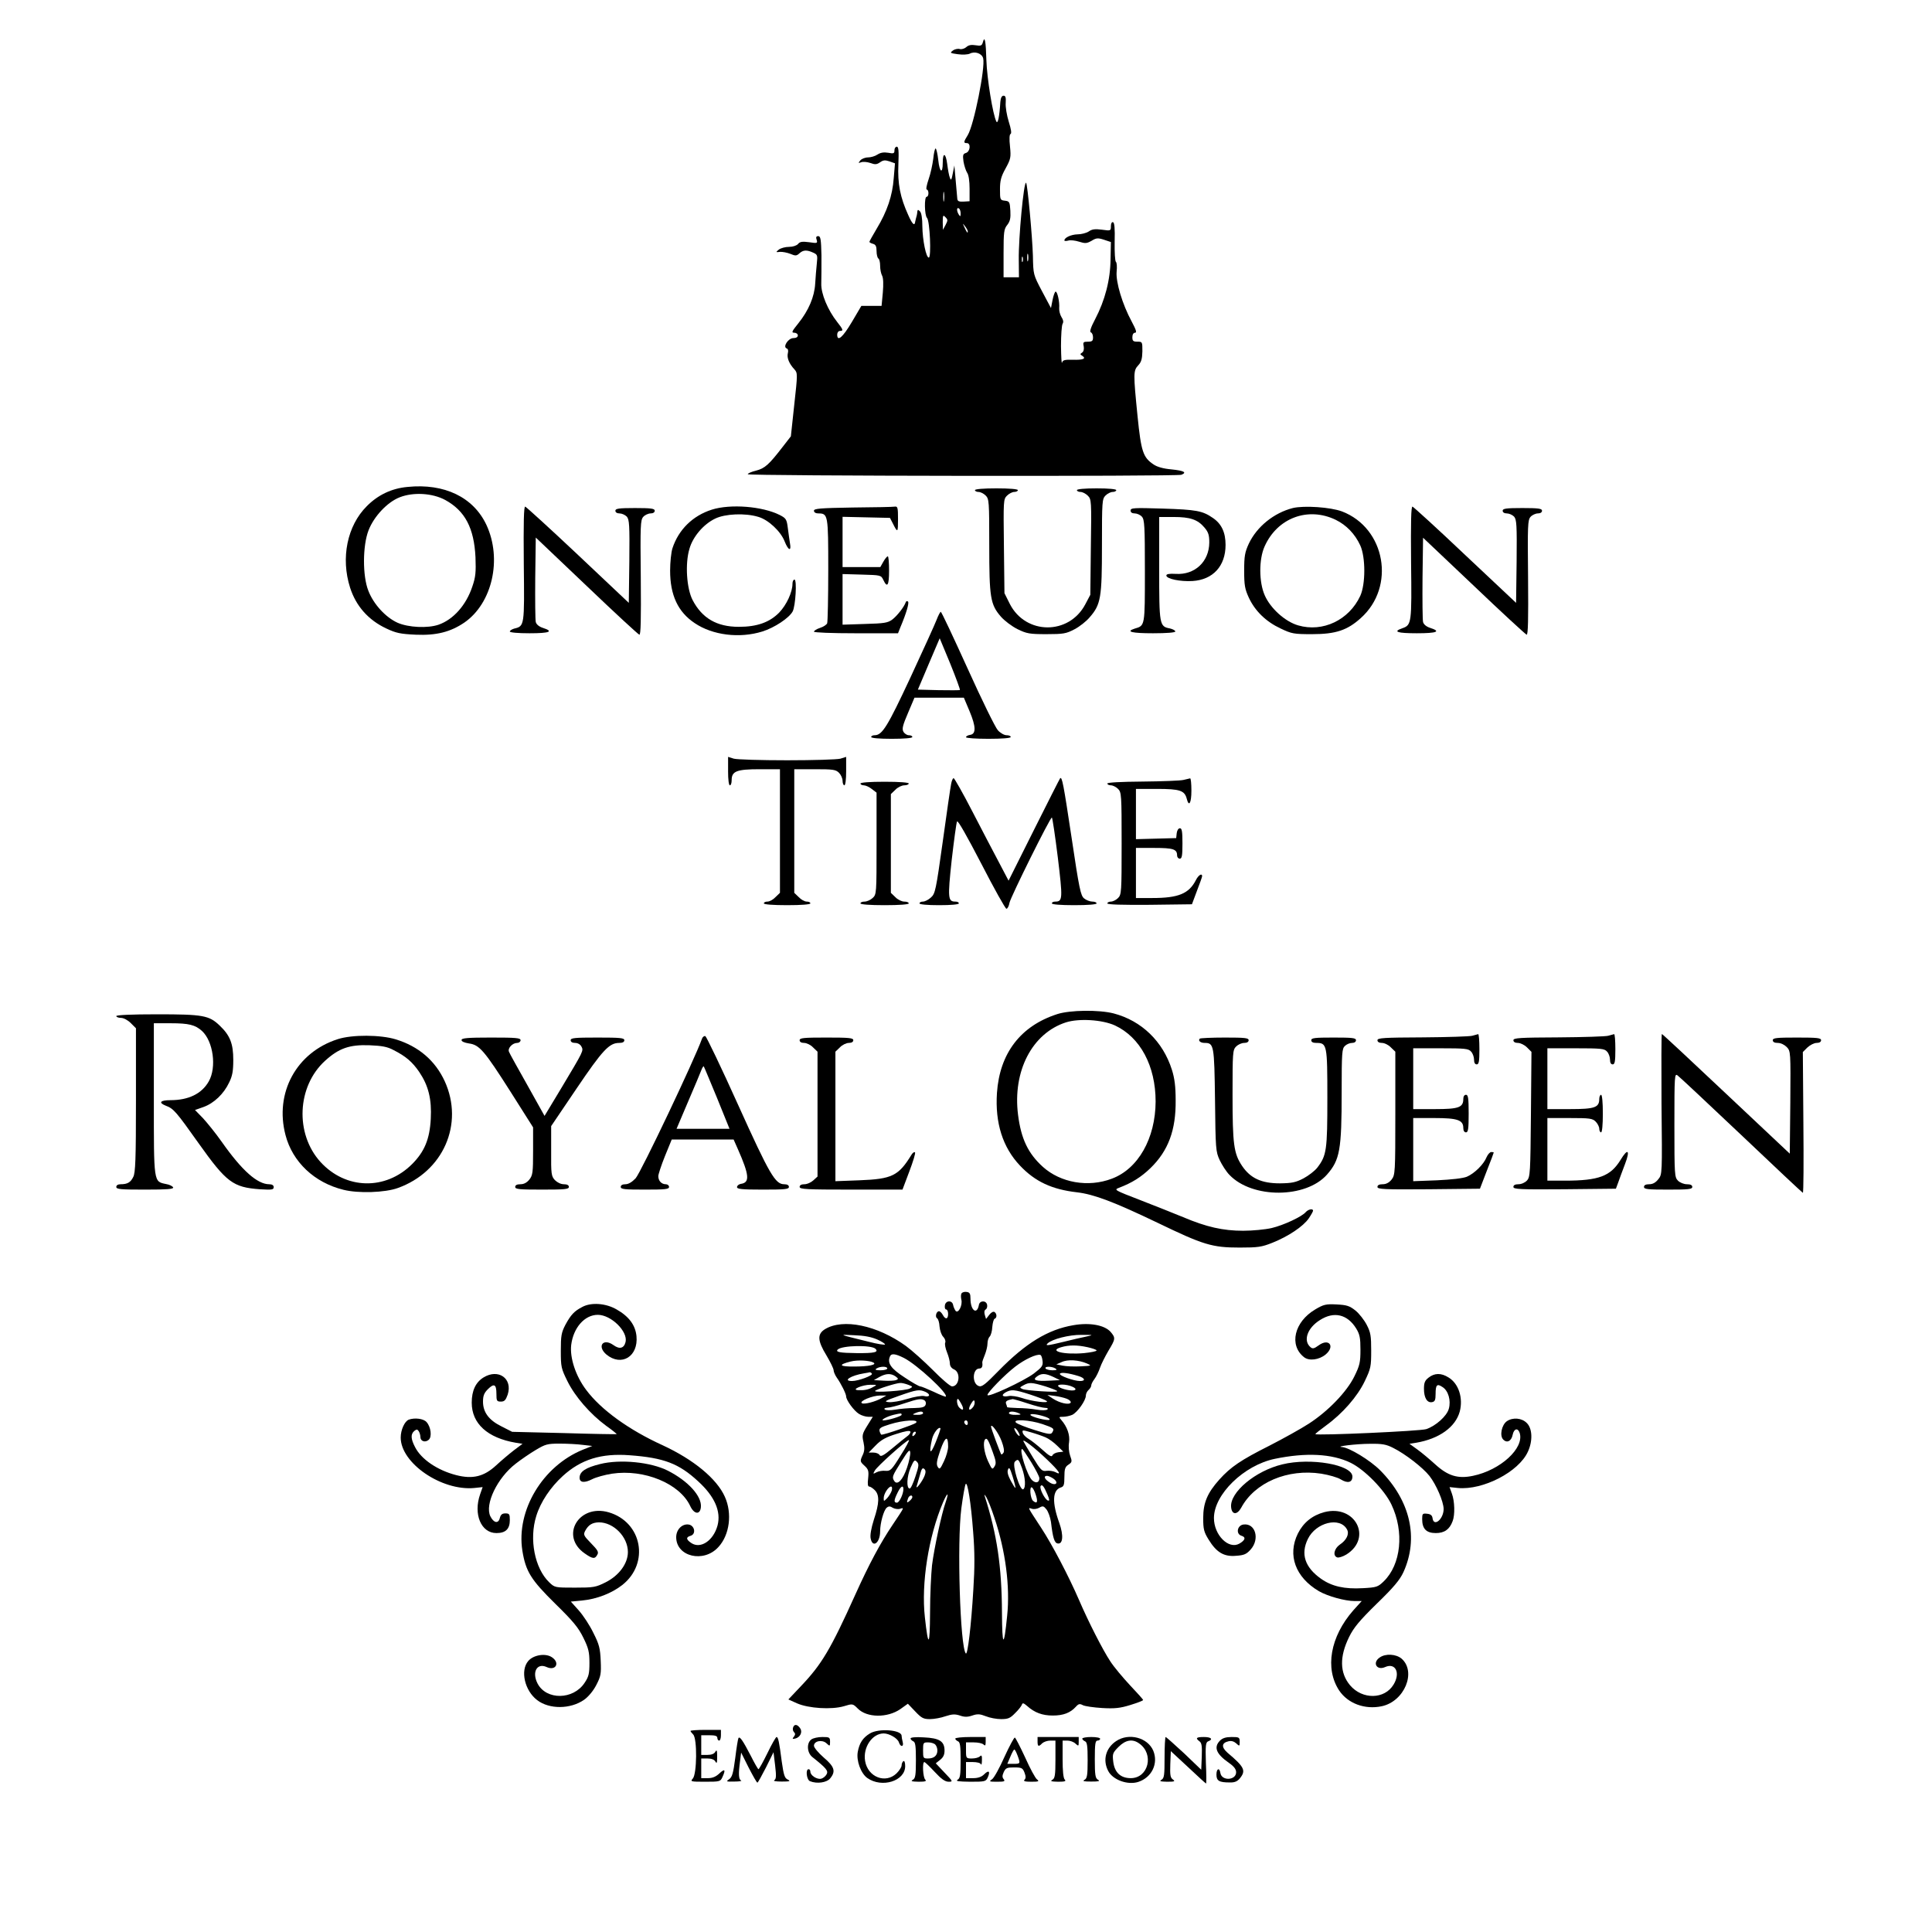 <?xml version="1.0" encoding="UTF-8" standalone="yes"?>
<svg version="1.0" xmlns="http://www.w3.org/2000/svg" width="1080" height="1080" viewBox="0 0 1080 1080" preserveAspectRatio="xMidYMid meet">
  <g transform="translate(0,1080) scale(0.1,-0.1)" fill="#000000" stroke="none">
    <path d="M5494 10563 c-5 -18 -11 -21 -40 -16 -24 4 -40 1 -52 -10 -10 -9 -27
-14 -37 -11 -11 3 -29 -1 -39 -9 -17 -13 -15 -14 28 -20 27 -4 56 -2 67 3 28
15 68 2 75 -26 13 -51 -52 -374 -86 -429 -24 -39 -25 -45 -5 -45 23 0 19 -47
-5 -55 -17 -5 -19 -12 -14 -48 4 -23 13 -51 20 -62 9 -12 14 -47 14 -90 l0
-70 -34 -2 c-28 -1 -34 2 -35 20 -1 12 -5 58 -9 102 l-7 80 -9 -45 c-7 -37
-10 -41 -16 -24 -5 11 -11 46 -15 77 -8 63 -25 68 -25 7 0 -65 -18 -54 -25 15
-4 36 -11 65 -15 65 -4 0 -10 -26 -13 -57 -4 -32 -15 -84 -26 -115 -11 -32
-16 -58 -10 -58 5 0 9 -9 9 -20 0 -11 -4 -20 -10 -20 -14 0 -12 -104 2 -118
16 -16 25 -222 10 -222 -15 0 -35 97 -36 175 0 43 -5 75 -13 83 -11 11 -13 11
-15 0 -1 -14 -4 -28 -8 -40 -1 -5 -3 -12 -4 -17 -3 -27 -16 -15 -39 37 -45 99
-60 175 -55 284 3 75 1 98 -9 98 -7 0 -13 -9 -13 -20 0 -18 -4 -20 -35 -14
-25 4 -43 1 -60 -10 -13 -9 -37 -16 -53 -16 -16 0 -36 -8 -43 -17 -12 -15 -12
-16 5 -10 10 4 33 2 51 -4 27 -10 36 -9 55 4 17 12 28 13 52 5 l31 -11 -7 -83
c-7 -98 -37 -186 -95 -282 -22 -37 -41 -71 -41 -74 0 -3 9 -8 20 -11 15 -4 20
-14 20 -40 0 -20 5 -39 10 -42 6 -3 10 -22 10 -41 0 -20 5 -44 11 -55 7 -13 8
-48 4 -95 l-7 -74 -57 0 -56 0 -53 -90 c-51 -86 -82 -113 -82 -70 0 11 7 20
15 20 21 0 19 7 -15 50 -53 67 -91 159 -89 215 1 28 1 98 1 158 -2 90 -5 107
-18 107 -11 0 -14 -6 -9 -20 6 -20 4 -21 -42 -14 -38 5 -52 3 -62 -10 -8 -9
-29 -16 -50 -16 -21 0 -46 -7 -57 -15 -18 -15 -18 -16 6 -13 14 1 40 -4 58
-11 28 -12 35 -12 51 3 21 19 41 20 76 4 25 -11 26 -15 21 -62 -3 -28 -7 -78
-9 -111 -4 -74 -37 -151 -94 -222 -37 -46 -40 -53 -23 -53 11 0 20 -7 20 -15
0 -9 -9 -15 -25 -15 -29 0 -61 -50 -37 -58 7 -2 10 -13 6 -27 -6 -25 7 -58 37
-90 18 -20 18 -26 -1 -197 l-19 -177 -45 -58 c-78 -101 -100 -121 -150 -134
-25 -6 -46 -15 -46 -20 0 -10 2399 -13 2424 -3 33 13 14 23 -55 30 -46 4 -81
14 -101 28 -58 39 -69 71 -89 269 -24 240 -24 255 4 285 17 18 22 36 23 78 0
53 0 54 -28 54 -23 0 -28 4 -28 25 0 15 6 25 15 25 11 0 6 16 -19 63 -52 96
-89 220 -84 278 3 27 1 52 -4 55 -5 4 -8 54 -7 112 2 75 -1 107 -9 110 -7 2
-12 -7 -12 -23 0 -25 -1 -26 -50 -19 -38 5 -56 3 -74 -10 -14 -9 -42 -16 -63
-16 -35 -1 -73 -18 -73 -34 0 -4 10 -4 21 -1 12 4 39 1 61 -6 35 -11 43 -10
70 5 26 16 35 17 69 6 l39 -13 -2 -96 c-1 -115 -31 -230 -86 -335 -25 -47 -32
-71 -24 -74 7 -2 12 -15 12 -28 0 -20 -5 -24 -29 -24 -25 0 -28 -3 -23 -26 3
-16 -1 -30 -9 -35 -12 -8 -12 -10 1 -18 24 -16 4 -24 -54 -22 -45 1 -55 -2
-59 -16 -3 -10 -5 32 -6 92 0 61 4 117 9 125 6 10 4 22 -6 37 -8 13 -14 35
-13 50 3 35 -10 93 -20 93 -4 0 -12 -21 -17 -46 l-9 -46 -50 94 c-49 93 -49
93 -51 198 -3 105 -30 400 -38 408 -13 12 -43 -312 -41 -430 l1 -98 -43 0 -43
0 0 134 c0 119 2 136 21 159 16 21 19 38 17 79 -3 49 -5 53 -30 56 -27 3 -28
5 -28 64 0 48 6 71 31 116 29 53 31 62 25 123 -5 43 -3 68 3 70 7 3 3 28 -10
69 -11 35 -19 83 -17 105 2 30 -1 40 -12 40 -10 0 -16 -12 -18 -35 -5 -82 -14
-124 -22 -110 -20 38 -53 244 -56 343 -3 107 -9 141 -20 100z m-217 -885 c-2
-13 -4 -3 -4 22 0 25 2 35 4 23 2 -13 2 -33 0 -45z m93 -71 c0 -18 -2 -19 -10
-7 -13 20 -13 43 0 35 6 -3 10 -16 10 -28z m-84 -64 l-15 -28 -1 43 c0 39 2
42 15 28 14 -14 14 -18 1 -43z m124 -37 c0 -12 -5 -7 -19 24 -11 24 -11 24 3
6 9 -11 16 -24 16 -30z m337 -163 c-3 -10 -5 -2 -5 17 0 19 2 27 5 18 2 -10 2
-26 0 -35z m-30 -5 c-3 -7 -5 -2 -5 12 0 14 2 19 5 13 2 -7 2 -19 0 -25z"/>
    <path d="M2278 8078 c-89 -8 -166 -45 -228 -108 -109 -109 -146 -289 -93 -455
33 -103 102 -181 202 -228 55 -26 79 -31 165 -35 115 -5 194 15 272 68 156
108 212 355 123 546 -73 155 -235 233 -441 212z m211 -73 c111 -61 161 -157
169 -320 3 -84 1 -110 -18 -165 -35 -104 -106 -183 -188 -212 -61 -21 -169
-16 -230 11 -66 30 -134 103 -163 179 -33 83 -32 252 1 337 30 78 105 158 174
185 76 30 183 24 255 -15z"/>
    <path d="M5450 8060 c0 -5 9 -10 20 -10 11 0 29 -9 40 -20 19 -19 20 -33 20
-278 0 -292 6 -331 65 -399 20 -23 61 -54 93 -70 51 -25 67 -28 162 -28 95 0
110 3 156 27 29 15 67 45 86 68 62 71 68 110 68 401 0 246 1 260 20 279 11 11
29 20 40 20 11 0 20 5 20 10 0 6 -43 10 -110 10 -67 0 -110 -4 -110 -10 0 -5
9 -10 20 -10 11 0 29 -9 41 -21 20 -20 21 -28 17 -287 l-3 -267 -28 -53 c-91
-173 -333 -172 -422 2 l-30 60 -3 262 c-3 255 -3 263 17 283 12 12 30 21 41
21 11 0 20 5 20 10 0 6 -47 10 -120 10 -73 0 -120 -4 -120 -10z"/>
    <path d="M2928 7650 c4 -351 4 -350 -54 -364 -13 -4 -24 -11 -24 -16 0 -6 45
-10 110 -10 113 0 137 10 75 30 -22 7 -37 20 -40 33 -3 12 -4 123 -3 247 l3
225 284 -270 c156 -149 288 -271 295 -273 8 -2 10 83 8 319 -3 293 -2 322 14
340 9 10 28 19 41 19 14 0 23 6 23 15 0 12 -19 15 -110 15 -91 0 -110 -3 -110
-15 0 -9 9 -15 23 -15 13 0 31 -8 41 -18 14 -17 16 -46 14 -250 l-3 -232 -284
268 c-156 147 -289 268 -295 270 -8 2 -10 -89 -8 -318z"/>
    <path d="M3979 7951 c-107 -34 -186 -112 -220 -216 -7 -22 -13 -78 -13 -125 0
-137 44 -231 137 -293 100 -68 251 -87 379 -47 67 21 149 75 169 112 16 30 25
178 10 178 -6 0 -11 -10 -11 -23 0 -47 -33 -118 -74 -161 -54 -55 -124 -80
-226 -80 -123 0 -205 48 -258 149 -34 65 -43 204 -18 287 19 68 79 138 144
169 55 27 167 32 240 10 57 -16 126 -81 148 -137 20 -51 39 -59 30 -11 -3 17
-8 56 -12 85 -6 49 -10 55 -45 73 -97 49 -276 63 -380 30z"/>
    <path d="M4768 7963 c-185 -3 -218 -6 -218 -18 0 -9 10 -15 24 -15 55 0 56 -7
56 -315 0 -156 -3 -290 -6 -299 -3 -8 -21 -20 -40 -26 -19 -6 -34 -16 -34 -21
0 -5 98 -9 235 -9 l235 0 13 33 c34 80 50 137 43 144 -5 5 -11 3 -13 -4 -9
-26 -49 -77 -76 -97 -25 -18 -45 -21 -153 -24 l-124 -4 0 142 0 141 107 -3
c107 -3 108 -3 121 -30 22 -47 32 -31 32 52 0 44 -3 80 -7 80 -5 0 -16 -14
-25 -30 l-17 -30 -106 0 -105 0 0 140 0 141 133 -3 132 -3 17 -33 c26 -52 28
-50 28 26 0 63 -2 72 -17 70 -10 -2 -116 -4 -235 -5z"/>
    <path d="M7227 7960 c-106 -27 -201 -104 -246 -199 -22 -48 -26 -69 -26 -151
0 -82 4 -103 26 -151 35 -75 96 -134 177 -172 63 -30 74 -32 177 -32 132 0
197 22 272 90 196 175 138 503 -105 596 -64 24 -212 34 -275 19z m240 -66 c59
-29 107 -78 137 -143 30 -66 30 -216 0 -282 -63 -135 -209 -205 -347 -165 -73
21 -155 95 -187 168 -33 74 -33 202 -1 273 71 160 243 224 398 149z"/>
    <path d="M7888 7656 c4 -340 3 -350 -49 -368 -55 -19 -29 -28 81 -28 113 0
137 10 75 30 -22 7 -37 20 -40 33 -3 12 -4 123 -3 247 l3 224 284 -269 c156
-149 289 -271 295 -273 8 -2 10 86 8 319 -3 293 -2 322 14 340 9 10 28 19 41
19 14 0 23 6 23 15 0 12 -19 15 -110 15 -91 0 -110 -3 -110 -15 0 -9 9 -15 23
-15 13 0 31 -8 41 -18 14 -17 16 -46 14 -251 l-3 -231 -284 267 c-156 148
-289 269 -295 271 -8 2 -10 -85 -8 -312z"/>
    <path d="M6320 7946 c0 -10 8 -16 23 -16 13 0 31 -8 40 -18 15 -16 17 -52 17
-304 0 -310 1 -305 -57 -322 -53 -17 -16 -26 102 -26 79 0 125 4 125 10 0 6
-14 13 -30 17 -59 11 -60 19 -60 335 l0 288 80 0 c93 0 135 -14 173 -59 22
-26 27 -42 27 -84 -1 -107 -81 -182 -188 -175 -36 2 -52 -1 -52 -9 0 -19 78
-35 146 -31 115 7 185 84 185 202 0 69 -22 117 -70 150 -59 41 -93 47 -283 53
-160 5 -178 4 -178 -11z"/>
    <path d="M5236 7336 c-9 -24 -75 -169 -146 -322 -129 -276 -158 -324 -201
-324 -10 0 -19 -4 -19 -10 0 -6 45 -10 115 -10 70 0 115 4 115 10 0 6 -9 10
-20 10 -10 0 -24 9 -30 20 -9 16 -3 37 26 105 l36 85 138 0 138 0 32 -76 c36
-86 37 -127 3 -132 -13 -2 -23 -8 -23 -13 0 -5 55 -9 125 -9 77 0 125 4 125
10 0 6 -10 10 -23 10 -13 0 -35 12 -49 28 -14 15 -90 170 -169 345 -79 174
-146 317 -150 317 -3 0 -14 -20 -23 -44z m130 -393 c-2 -2 -56 -2 -119 -1
l-116 3 61 144 61 143 59 -142 c32 -79 56 -145 54 -147z"/>
    <path d="M4070 6489 c0 -46 4 -79 10 -79 6 0 10 13 10 29 0 50 28 61 157 61
l113 0 0 -345 0 -346 -25 -24 c-13 -14 -33 -25 -45 -25 -11 0 -20 -4 -20 -10
0 -6 50 -10 130 -10 80 0 130 4 130 10 0 6 -9 10 -20 10 -12 0 -32 11 -45 25
l-25 24 0 346 0 345 115 0 c102 0 117 -2 135 -20 11 -11 20 -31 20 -45 0 -14
5 -25 10 -25 6 0 10 33 10 79 l0 80 -32 -10 c-18 -5 -152 -9 -298 -9 -146 0
-280 4 -298 9 l-32 10 0 -80z"/>
    <path d="M5317 6418 c-4 -18 -25 -163 -47 -323 -38 -272 -42 -291 -66 -312
-14 -13 -34 -23 -45 -23 -10 0 -19 -4 -19 -10 0 -6 43 -10 110 -10 67 0 110 4
110 10 0 6 -8 10 -19 10 -42 0 -44 18 -21 232 13 112 26 209 30 216 4 9 55
-81 136 -237 71 -138 134 -251 140 -251 6 0 14 15 17 33 6 32 227 477 237 477
3 0 18 -100 33 -221 28 -232 28 -249 -14 -249 -11 0 -19 -4 -19 -10 0 -6 48
-10 125 -10 77 0 125 4 125 10 0 6 -11 10 -24 10 -13 0 -34 8 -46 18 -19 16
-27 52 -70 341 -45 298 -53 342 -64 330 -2 -2 -68 -132 -146 -288 l-142 -284
-52 99 c-29 54 -96 183 -150 287 -53 103 -101 187 -105 187 -5 0 -11 -15 -14
-32z"/>
    <path d="M6615 6440 c-16 -4 -119 -8 -227 -9 -125 -1 -198 -5 -198 -11 0 -5 9
-10 20 -10 11 0 29 -9 40 -20 19 -19 20 -33 20 -305 0 -272 -1 -286 -20 -305
-11 -11 -29 -20 -40 -20 -11 0 -20 -5 -20 -10 0 -7 81 -9 236 -8 l237 3 28 75
c16 41 29 78 29 82 0 19 -21 6 -35 -22 -39 -76 -98 -100 -244 -100 l-91 0 0
140 0 140 103 0 c106 0 127 -7 127 -42 0 -10 7 -18 15 -18 12 0 15 16 15 85 0
67 -3 85 -14 85 -9 0 -16 -12 -18 -27 l-3 -28 -112 -3 -113 -3 0 141 0 140
118 0 c128 0 154 -9 166 -55 12 -48 26 -25 26 45 0 39 -3 69 -7 69 -5 -1 -21
-5 -38 -9z"/>
    <path d="M4810 6420 c0 -5 8 -10 19 -10 10 0 30 -9 45 -21 l26 -20 0 -284 c0
-279 0 -285 -22 -305 -12 -11 -32 -20 -45 -20 -13 0 -23 -4 -23 -10 0 -6 52
-10 135 -10 83 0 135 4 135 10 0 6 -11 10 -25 10 -14 0 -37 11 -50 25 l-25 24
0 276 0 276 25 24 c13 14 36 25 50 25 14 0 25 5 25 10 0 6 -52 10 -135 10 -83
0 -135 -4 -135 -10z"/>
    <path d="M5910 5131 c-205 -66 -322 -219 -337 -441 -11 -167 32 -304 129 -406
84 -89 178 -133 318 -149 95 -11 208 -54 450 -170 257 -124 305 -139 460 -139
102 0 123 3 183 27 88 35 172 91 203 136 13 19 24 39 24 43 0 14 -27 8 -41 -8
-21 -25 -123 -73 -191 -89 -35 -8 -106 -15 -159 -15 -112 0 -205 21 -335 76
-49 20 -156 63 -239 95 -145 56 -149 58 -120 69 73 28 123 59 176 110 100 97
143 213 141 380 0 76 -6 123 -21 170 -50 158 -169 274 -326 315 -82 21 -244
19 -315 -4z m322 -63 c142 -66 228 -226 228 -426 -1 -205 -97 -376 -245 -431
-131 -50 -286 -23 -385 66 -83 75 -122 157 -139 291 -31 245 79 456 268 517
73 23 202 15 273 -17z"/>
    <path d="M650 5120 c0 -5 12 -10 26 -10 15 0 38 -12 55 -29 l29 -29 0 -402 c0
-332 -3 -406 -15 -429 -15 -31 -33 -41 -71 -41 -15 0 -24 -6 -24 -15 0 -13 25
-15 161 -15 122 0 160 3 157 12 -3 7 -20 16 -39 19 -71 15 -69 2 -69 475 l0
424 94 0 c102 0 137 -9 175 -43 63 -58 83 -203 38 -282 -39 -69 -113 -105
-214 -105 -58 0 -69 -14 -26 -31 43 -16 57 -32 184 -211 155 -218 192 -245
341 -256 68 -4 78 -3 78 12 0 10 -9 16 -25 16 -66 0 -152 76 -264 235 -35 50
-84 110 -107 135 l-44 45 48 17 c58 21 113 73 143 137 18 36 23 64 23 126 0
91 -18 137 -76 192 -59 57 -94 63 -349 63 -146 0 -229 -4 -229 -10z"/>
    <path d="M8230 5010 c-14 -4 -139 -8 -277 -9 -218 -1 -253 -3 -253 -16 0 -9 9
-15 25 -15 14 0 37 -11 50 -25 l25 -24 0 -344 c0 -333 -1 -345 -21 -371 -14
-17 -30 -26 -50 -26 -19 0 -29 -5 -29 -15 0 -13 36 -15 286 -13 l287 3 38 99
c22 55 39 101 39 103 0 2 -6 3 -14 3 -7 0 -19 -13 -26 -29 -16 -40 -68 -91
-110 -109 -22 -9 -84 -16 -167 -20 l-133 -5 0 177 0 176 118 0 c130 0 162 -11
162 -56 0 -15 6 -24 15 -24 12 0 15 18 15 105 0 87 -3 105 -15 105 -9 0 -15
-9 -15 -23 0 -48 -26 -57 -158 -57 l-122 0 0 170 0 170 153 0 c136 0 156 -2
170 -18 10 -10 17 -31 17 -45 0 -17 5 -27 15 -27 12 0 15 16 15 85 0 47 -3 85
-7 84 -5 -1 -19 -5 -33 -9z"/>
    <path d="M8990 5010 c-14 -4 -139 -8 -277 -9 -218 -1 -253 -3 -253 -16 0 -9 9
-15 25 -15 14 0 37 -11 51 -25 l25 -25 -3 -349 c-3 -327 -4 -350 -22 -370 -11
-12 -31 -21 -48 -21 -18 0 -28 -5 -28 -15 0 -13 36 -15 286 -13 l287 3 13 35
c6 19 24 65 38 103 30 78 16 91 -25 23 -56 -91 -121 -116 -311 -116 l-98 0 0
175 0 175 125 0 c112 0 127 -2 145 -20 11 -11 20 -29 20 -40 0 -11 5 -20 10
-20 6 0 10 42 10 105 0 63 -4 105 -10 105 -5 0 -10 -11 -10 -23 0 -48 -25 -57
-163 -57 l-127 0 0 170 0 170 158 0 c141 0 161 -2 175 -18 10 -10 17 -31 17
-45 0 -17 5 -27 15 -27 12 0 15 16 15 85 0 47 -3 85 -7 84 -5 -1 -19 -5 -33
-9z"/>
    <path d="M9288 4628 c4 -391 4 -393 -18 -420 -15 -19 -31 -28 -51 -28 -19 0
-29 -5 -29 -15 0 -13 22 -15 135 -15 113 0 135 2 135 15 0 10 -10 15 -30 15
-17 0 -39 9 -50 20 -19 19 -20 33 -20 311 0 279 1 290 18 277 10 -7 170 -157
356 -333 185 -176 340 -321 344 -323 4 -1 5 175 3 392 l-3 395 25 25 c15 14
38 26 52 26 16 0 25 6 25 15 0 13 -22 15 -135 15 -113 0 -135 -2 -135 -15 0
-10 10 -15 28 -15 17 0 37 -10 50 -23 22 -23 22 -27 20 -310 l-3 -286 -355
334 c-195 184 -357 335 -360 335 -3 0 -3 -177 -2 -392z"/>
    <path d="M1888 4991 c-231 -74 -354 -300 -292 -536 39 -150 161 -266 324 -306
83 -21 233 -16 304 10 254 91 371 358 262 597 -53 115 -146 195 -274 234 -85
26 -243 27 -324 1z m312 -61 c69 -35 105 -66 144 -123 51 -76 70 -151 64 -262
-6 -113 -35 -183 -105 -253 -148 -147 -370 -142 -511 12 -144 158 -132 423 25
566 77 70 136 91 248 87 70 -3 100 -8 135 -27z"/>
    <path d="M3924 4993 c-41 -115 -341 -747 -371 -780 -20 -21 -40 -33 -57 -33
-16 0 -26 -5 -26 -15 0 -13 22 -15 135 -15 113 0 135 2 135 15 0 8 -8 15 -18
15 -24 0 -42 19 -42 45 0 11 17 62 37 112 l38 93 173 0 173 0 23 -52 c65 -147
69 -189 17 -196 -11 -2 -21 -10 -21 -18 0 -11 26 -14 145 -14 122 0 145 2 145
15 0 10 -10 15 -26 15 -50 0 -81 52 -258 444 -94 209 -177 381 -183 384 -7 2
-16 -5 -19 -15z m84 -330 l70 -173 -148 0 -148 0 65 153 c36 83 69 163 74 176
5 13 11 22 13 20 2 -2 35 -82 74 -176z"/>
    <path d="M2580 4986 c0 -8 16 -15 42 -19 58 -8 85 -39 232 -270 l126 -199 0
-132 c0 -120 -2 -136 -21 -160 -14 -17 -30 -26 -50 -26 -19 0 -29 -5 -29 -15
0 -13 23 -15 150 -15 127 0 150 2 150 15 0 10 -10 15 -28 15 -17 0 -37 10 -50
23 -20 22 -22 33 -21 163 l0 139 142 210 c146 216 183 255 238 255 19 0 29 5
29 15 0 13 -23 15 -150 15 -127 0 -150 -2 -150 -15 0 -9 9 -15 25 -15 14 0 29
-8 35 -20 13 -24 13 -23 -112 -232 l-94 -156 -96 172 c-53 94 -100 178 -103
187 -8 20 20 49 46 49 10 0 19 7 19 15 0 13 -25 15 -165 15 -133 0 -165 -3
-165 -14z"/>
    <path d="M4470 4985 c0 -9 9 -15 25 -15 14 0 37 -11 50 -25 l25 -24 0 -349 0
-349 -23 -21 c-13 -12 -35 -22 -50 -22 -17 0 -27 -5 -27 -15 0 -13 39 -15 288
-15 l287 0 38 101 c21 55 36 104 32 107 -4 4 -12 -1 -19 -12 -73 -119 -108
-137 -293 -144 l-133 -5 0 362 0 362 25 24 c13 14 36 25 50 25 16 0 25 6 25
15 0 13 -23 15 -150 15 -127 0 -150 -2 -150 -15z"/>
    <path d="M6707 4994 c-11 -11 3 -24 27 -24 52 0 54 -12 58 -320 3 -273 4 -287
26 -335 13 -27 37 -65 55 -83 127 -133 427 -132 545 2 72 82 82 138 82 462 0
221 2 242 18 257 10 10 28 17 40 17 13 0 22 6 22 15 0 13 -21 15 -125 15 -104
0 -125 -2 -125 -15 0 -10 10 -15 28 -15 60 0 62 -9 62 -307 0 -292 -4 -322
-56 -390 -14 -18 -49 -45 -77 -60 -44 -23 -65 -27 -132 -28 -103 0 -165 28
-212 98 -46 69 -53 120 -53 397 0 237 1 251 20 270 11 11 31 20 45 20 16 0 25
6 25 15 0 13 -21 15 -133 15 -74 0 -137 -3 -140 -6z"/>
    <path d="M5375 3570 c-4 -6 -4 -22 -1 -35 8 -31 -17 -80 -32 -63 -5 7 -12 22
-14 33 -5 28 -42 26 -46 -2 -2 -13 1 -23 7 -23 6 0 11 -11 11 -25 0 -30 -15
-33 -30 -5 -6 11 -15 20 -21 20 -15 0 -23 -31 -11 -39 7 -4 13 -25 14 -46 2
-22 11 -48 20 -57 10 -10 15 -24 12 -33 -4 -8 1 -33 10 -55 9 -22 16 -50 16
-63 0 -13 9 -26 23 -32 39 -17 30 -95 -11 -95 -10 0 -58 41 -107 91 -50 50
-117 110 -151 135 -161 116 -351 155 -452 94 -44 -27 -43 -64 8 -147 22 -37
40 -74 40 -83 0 -8 8 -27 17 -40 25 -35 53 -92 53 -106 0 -21 44 -81 72 -98
14 -9 38 -16 52 -16 l25 0 -31 -50 c-28 -45 -30 -54 -21 -92 7 -33 6 -51 -6
-75 -14 -31 -13 -34 11 -56 23 -21 25 -30 21 -71 -4 -31 -2 -46 6 -46 6 0 20
-9 31 -20 27 -27 26 -72 -5 -165 -15 -48 -22 -87 -18 -105 11 -56 53 -25 53
40 0 46 20 118 37 132 11 9 19 9 34 -1 11 -6 30 -9 41 -5 24 7 25 11 -43 -91
-68 -101 -131 -219 -206 -385 -141 -313 -190 -394 -306 -516 l-70 -74 49 -22
c64 -28 192 -36 261 -16 49 15 50 15 78 -13 51 -52 166 -53 238 -3 l42 30 41
-43 c35 -37 46 -43 82 -43 23 0 62 7 87 16 37 12 53 13 81 4 25 -9 43 -9 69 0
29 10 43 9 76 -4 22 -9 60 -16 85 -16 39 0 51 5 78 33 18 17 35 39 38 47 4 12
9 11 29 -6 42 -38 86 -54 144 -54 59 0 98 15 129 49 15 17 22 18 39 9 11 -6
60 -13 108 -16 70 -4 100 -1 158 17 39 12 71 24 71 28 0 3 -33 40 -73 82 -39
42 -90 102 -111 135 -41 62 -122 220 -176 346 -55 127 -149 307 -209 398 -80
123 -77 115 -53 108 11 -4 30 -1 42 6 19 11 24 10 40 -10 10 -13 21 -44 25
-70 10 -87 19 -117 37 -120 30 -6 34 45 10 113 -42 116 -39 185 8 200 17 5 20
15 20 59 0 44 4 56 22 68 21 14 22 18 10 51 -7 20 -10 51 -6 74 6 41 -10 87
-44 126 -14 16 -13 17 11 17 14 0 37 5 51 11 29 14 76 80 76 108 0 10 7 24 15
31 8 7 15 18 15 25 0 7 8 23 18 36 10 13 24 42 31 63 7 21 29 64 47 95 40 66
41 72 12 106 -34 38 -117 53 -208 37 -142 -24 -266 -100 -417 -254 -76 -78
-95 -93 -112 -86 -39 14 -35 98 4 98 14 0 19 12 16 33 -1 4 6 24 14 43 8 20
15 48 15 63 0 15 5 32 12 39 7 7 14 31 15 55 2 23 8 44 13 45 14 5 13 29 -1
38 -7 4 -19 -3 -29 -16 l-18 -23 -7 23 c-4 14 -3 25 5 30 7 4 10 16 8 26 -5
26 -42 25 -46 -1 -11 -58 -47 -30 -47 35 0 28 -4 36 -22 38 -11 2 -24 -2 -28
-8z m-471 -258 c27 -12 46 -25 43 -28 -3 -3 -43 3 -89 15 -178 44 -171 41 -83
37 55 -2 95 -9 129 -24z m1166 16 c-25 -5 -81 -18 -125 -29 -91 -22 -103 -23
-89 -9 24 24 121 49 189 48 70 0 70 0 25 -10z m-1176 -68 c19 -19 -6 -25 -105
-24 -94 1 -120 6 -106 20 23 23 188 27 211 4z m1186 9 c27 -6 50 -14 50 -18 0
-5 -32 -11 -70 -15 -114 -10 -201 12 -128 33 45 13 88 13 148 0z m-1027 -60
c73 -37 249 -200 234 -216 -2 -2 -33 10 -68 27 -35 16 -69 30 -75 30 -6 0 -46
22 -87 50 -76 49 -97 79 -83 115 7 21 29 19 79 -6z m775 -17 c3 -27 -3 -35
-50 -71 -57 -42 -258 -136 -258 -119 0 14 96 113 156 159 52 40 118 71 139 65
6 -1 11 -16 13 -34z m-945 -9 c20 -12 -27 -22 -107 -22 -85 -1 -93 10 -21 28
39 10 108 6 128 -6z m1193 -5 c28 -12 27 -13 -36 -16 -36 -2 -81 0 -100 4
l-35 7 30 13 c33 16 95 12 141 -8z m-1116 -28 c0 -5 -17 -10 -37 -10 -28 0
-34 3 -23 10 20 13 60 13 60 0z m940 0 c11 -7 7 -10 -17 -10 -17 0 -35 5 -38
10 -8 13 35 13 55 0z m-1026 -29 c7 -10 -76 -41 -111 -41 -55 0 -7 31 67 43
14 2 28 5 32 6 4 0 9 -3 12 -8z m1154 -13 c37 -11 43 -28 9 -28 -34 0 -118 30
-112 41 6 9 48 4 103 -13z m-1022 -2 c17 -13 17 -15 3 -21 -9 -3 -41 -5 -70
-3 l-54 3 30 17 c37 21 65 22 91 4z m882 -3 l37 -18 -59 -3 c-75 -4 -97 3 -70
23 25 19 47 19 92 -2z m-811 -44 c26 -10 27 -11 9 -21 -21 -12 -205 -25 -194
-13 8 9 118 44 140 44 9 1 29 -4 45 -10z m767 -9 c36 -12 66 -23 66 -27 0 -8
-170 3 -194 12 -17 8 -17 9 5 21 32 18 46 17 123 -6z m-964 -4 c-26 -15 -51
-19 -85 -17 -38 3 26 30 70 30 39 0 40 0 15 -13z m1115 2 c16 -7 21 -14 14
-18 -14 -9 -78 5 -92 19 -15 15 44 15 78 -1z m-821 -29 c30 -14 24 -31 -8 -23
-13 3 -55 -4 -94 -16 -38 -12 -85 -20 -104 -18 -29 3 -22 7 57 35 102 36 114
37 149 22z m583 -14 c43 -14 85 -30 93 -36 22 -16 -83 -3 -140 17 -25 8 -57
13 -71 10 -36 -7 -45 5 -17 21 32 17 47 16 135 -12z m-827 -20 c-37 -21 -99
-37 -112 -29 -18 11 59 43 102 43 l35 0 -25 -14z m1033 -4 c16 -6 25 -16 22
-22 -9 -14 -62 -2 -100 23 l-30 20 40 -5 c22 -3 53 -10 68 -16z m-795 -9 c7
-5 10 -16 6 -25 -5 -13 -19 -17 -63 -18 -31 0 -78 -4 -106 -9 -29 -5 -54 -4
-59 1 -6 5 0 9 15 10 13 0 56 11 94 24 78 26 94 28 113 17z m207 -22 c16 -30
9 -40 -13 -18 -12 12 -17 48 -7 48 2 0 11 -13 20 -30z m65 -15 c-22 -27 -31
-15 -13 16 13 22 19 26 21 14 2 -9 -2 -22 -8 -30z m304 20 c42 -14 86 -25 98
-25 14 0 18 -4 13 -9 -6 -5 -31 -6 -60 -1 -27 5 -76 9 -107 9 -32 1 -58 3 -58
5 0 2 -3 11 -6 19 -5 13 4 20 37 26 4 0 41 -10 83 -24z m-584 -55 c0 -5 -15
-10 -32 -9 -28 0 -30 2 -13 9 28 12 45 12 45 0z m535 0 c16 -7 13 -9 -17 -9
-21 -1 -38 4 -38 9 0 12 27 12 55 0z m-655 -9 c0 -8 -76 -31 -102 -31 -19 1
21 22 57 31 43 10 45 10 45 0z m809 -13 c13 -5 21 -11 18 -14 -8 -9 -107 16
-107 27 0 9 48 2 89 -13z m-729 -32 c-12 -10 -173 -66 -193 -66 -2 0 -7 9 -10
19 -4 17 5 23 57 39 75 24 168 29 146 8z m290 -2 c0 -8 -4 -12 -10 -9 -5 3
-10 10 -10 16 0 5 5 9 10 9 6 0 10 -7 10 -16z m418 -5 c64 -22 68 -25 53 -48
-7 -11 -25 -8 -97 15 -49 15 -96 34 -104 41 -24 22 76 16 148 -8z m-229 -95
c12 -32 16 -55 11 -64 -5 -8 -11 -12 -13 -10 -6 9 -57 145 -57 155 0 22 42
-35 59 -81z m-368 -5 c-30 -75 -40 -67 -21 16 8 34 37 72 47 61 2 -2 -10 -37
-26 -77z m469 37 c0 -6 -7 -2 -15 8 -8 11 -15 25 -15 30 0 6 7 2 15 -8 8 -11
15 -25 15 -30z m-629 -5 c-12 -9 -50 -39 -84 -68 -48 -40 -64 -48 -70 -37 -4
8 -20 14 -35 14 l-26 0 39 40 c30 31 57 46 115 64 50 16 76 21 79 13 2 -6 -6
-18 -18 -26z m774 -6 c17 -7 46 -28 65 -47 l34 -33 -27 -3 c-16 -2 -31 -10
-34 -18 -4 -10 -19 -2 -55 31 -28 25 -63 53 -79 62 -15 9 -30 24 -32 34 -4 16
-1 16 47 2 28 -8 65 -21 81 -28z m-733 13 c-7 -7 -12 -8 -12 -2 0 6 3 14 7 17
3 4 9 5 12 2 2 -3 -1 -11 -7 -17z m188 -65 c0 -17 -10 -54 -23 -81 -21 -45
-25 -48 -35 -32 -9 15 -6 34 15 95 27 76 43 83 43 18z m249 -29 c19 -52 21
-65 10 -82 -12 -19 -14 -17 -36 30 -22 48 -30 107 -16 122 10 10 18 -3 42 -70z
m-515 -21 c-50 -81 -57 -87 -84 -85 -16 2 -38 -2 -50 -8 -20 -11 -21 -10 -10
9 12 23 177 171 191 171 4 0 -16 -39 -47 -87z m819 -22 c68 -65 85 -91 46 -70
-12 6 -34 9 -49 7 -25 -4 -32 3 -76 75 -27 44 -51 85 -53 90 -7 18 62 -35 132
-102z m-783 -46 c-23 -68 -54 -100 -71 -74 -14 22 -12 27 39 108 38 61 48 72
50 53 2 -12 -6 -52 -18 -87z m694 32 c25 -41 46 -81 46 -90 0 -25 -19 -31 -40
-12 -28 25 -75 175 -56 175 3 0 25 -33 50 -73z m-647 -81 c-12 -37 -26 -68
-32 -67 -19 1 -16 67 5 116 18 42 23 47 35 34 13 -13 12 -23 -8 -83z m596 47
c19 -53 22 -109 7 -118 -18 -11 -64 137 -47 154 18 18 22 14 40 -36z m-544
-41 c-12 -33 -55 -88 -44 -57 3 11 11 39 18 62 8 32 14 40 23 32 9 -7 10 -18
3 -37z m507 -69 c-2 -2 -13 16 -26 40 -16 30 -21 50 -15 63 6 15 11 7 26 -41
10 -32 17 -61 15 -62z m213 51 c33 -24 11 -43 -23 -20 -28 18 -34 36 -13 36 7
0 23 -7 36 -16z m-449 -299 c9 -110 9 -196 1 -320 -12 -204 -32 -369 -42 -358
-32 35 -50 620 -25 812 9 68 20 129 24 135 10 17 30 -104 42 -269z m415 211
c12 -29 13 -37 3 -34 -17 5 -49 68 -41 81 8 12 19 -2 38 -47z m-870 22 c-4
-13 -16 -32 -26 -43 -19 -19 -19 -19 -19 1 0 23 26 64 41 64 6 0 7 -10 4 -22z
m65 8 c0 -28 -23 -76 -36 -76 -18 0 -18 12 3 55 17 36 33 46 33 21z m740 -32
c13 -40 8 -53 -15 -34 -16 13 -22 85 -6 75 5 -3 15 -21 21 -41z m-504 -42
c-22 -62 -64 -256 -76 -352 -5 -47 -11 -166 -11 -265 -1 -191 -10 -199 -29
-25 -21 189 20 450 102 643 25 57 34 57 14 -1z m273 -87 c62 -184 88 -384 71
-547 -18 -182 -28 -177 -29 17 -1 258 -28 439 -96 650 -4 14 -2 12 9 -5 8 -14
29 -65 45 -115z m-459 116 c0 -5 -7 -14 -15 -21 -16 -14 -18 -10 -9 14 6 17
24 22 24 7z"/>
    <path d="M3255 3494 c-45 -23 -64 -44 -94 -99 -23 -44 -26 -62 -26 -146 0 -90
2 -99 37 -170 43 -87 128 -184 216 -249 34 -24 60 -45 59 -47 -2 -1 -134 1
-294 6 l-290 7 -59 30 c-71 35 -104 79 -104 139 0 32 6 48 27 69 35 35 48 28
48 -25 0 -40 2 -44 25 -44 20 0 27 8 38 39 29 90 -52 147 -135 96 -44 -27 -66
-74 -66 -141 0 -117 88 -197 246 -224 l38 -6 -48 -36 c-26 -20 -71 -58 -99
-84 -68 -63 -131 -79 -224 -55 -105 27 -196 89 -230 157 -24 46 -25 72 -4 90
13 10 17 10 25 -2 5 -8 9 -22 9 -32 0 -23 26 -33 46 -16 20 16 13 73 -12 100
-17 19 -66 25 -99 13 -23 -9 -45 -57 -45 -100 0 -143 228 -299 411 -282 l47 5
-14 -40 c-39 -111 5 -217 91 -217 52 0 75 23 75 73 0 33 -3 37 -25 37 -18 0
-26 -7 -31 -26 -8 -33 -34 -28 -53 10 -32 67 39 215 142 294 28 22 79 57 111
76 55 33 66 36 135 36 42 0 100 -3 129 -7 l53 -6 -53 -21 c-225 -92 -373 -339
-338 -564 19 -117 48 -163 184 -297 100 -98 129 -133 157 -190 29 -59 34 -80
34 -141 0 -60 -4 -77 -27 -111 -63 -96 -214 -98 -263 -4 -33 64 -3 117 51 92
51 -23 76 24 29 55 -36 24 -103 13 -132 -21 -46 -53 -20 -166 50 -219 68 -52
186 -51 262 2 23 16 51 49 68 82 26 50 28 63 25 136 -3 69 -8 91 -41 156 -20
42 -57 98 -82 126 l-44 49 63 6 c82 8 165 40 225 87 153 121 111 351 -76 406
-168 49 -275 -133 -134 -230 44 -31 57 -32 70 -7 9 15 2 26 -35 64 -41 42 -44
48 -33 69 18 34 40 47 77 48 82 0 162 -81 162 -166 0 -64 -49 -131 -124 -169
-56 -28 -67 -30 -172 -30 -111 0 -113 0 -144 30 -81 78 -113 241 -72 371 24
78 79 160 148 223 102 93 215 128 374 116 191 -14 275 -46 383 -146 92 -84
129 -168 108 -247 -23 -84 -94 -132 -146 -98 -30 20 -32 33 -4 41 32 10 22 59
-13 63 -36 4 -68 -29 -68 -71 0 -109 154 -146 236 -55 63 68 78 188 36 281
-45 101 -175 208 -348 288 -189 86 -345 199 -427 309 -59 78 -92 179 -84 251
12 97 75 169 149 169 74 0 169 -93 155 -152 -9 -36 -34 -42 -68 -17 -58 41
-93 -7 -39 -53 84 -69 179 -11 168 103 -6 61 -42 110 -111 149 -60 35 -142 41
-192 14z"/>
    <path d="M7352 3480 c-117 -69 -148 -200 -62 -267 28 -22 83 -15 120 15 55 46
19 94 -39 51 -25 -18 -33 -20 -45 -10 -43 36 -18 108 53 152 78 50 153 32 202
-47 20 -33 24 -52 24 -119 0 -71 -4 -88 -34 -149 -42 -86 -146 -194 -254 -264
-43 -28 -142 -83 -220 -123 -161 -81 -217 -119 -281 -190 -67 -75 -90 -130
-90 -215 0 -62 4 -78 30 -120 44 -72 86 -97 153 -91 46 3 59 9 83 36 51 58 26
147 -40 139 -36 -4 -45 -53 -12 -63 26 -8 21 -25 -12 -44 -60 -34 -142 48
-142 143 0 132 167 295 340 331 174 36 319 29 424 -22 78 -38 189 -151 228
-233 73 -153 54 -336 -43 -430 -32 -31 -40 -34 -116 -38 -104 -6 -174 10 -235
53 -90 64 -114 138 -73 222 45 93 180 126 219 53 14 -25 -3 -60 -41 -85 -31
-22 -40 -62 -14 -71 8 -3 31 4 51 16 148 92 50 282 -123 237 -67 -18 -117 -58
-148 -120 -59 -120 -14 -244 118 -322 49 -28 145 -55 200 -55 l39 0 -47 -52
c-129 -147 -160 -325 -79 -448 49 -73 144 -108 238 -88 127 27 195 192 111
266 -31 26 -90 30 -123 6 -42 -29 -16 -74 31 -53 58 26 87 -33 47 -98 -50 -83
-174 -85 -243 -4 -58 69 -60 160 -5 271 25 51 58 91 154 185 95 92 129 133
149 176 87 191 39 400 -130 570 -56 56 -172 127 -214 130 -41 3 83 18 157 18
68 1 91 -3 130 -23 68 -34 166 -110 203 -157 38 -49 78 -142 79 -184 0 -57
-55 -103 -62 -52 -2 16 -11 23 -30 25 -26 3 -28 0 -28 -30 0 -54 23 -78 76
-78 48 0 77 20 94 66 14 35 12 112 -4 155 l-13 36 47 -5 c140 -13 340 90 391
203 28 60 25 130 -6 160 -28 29 -79 33 -112 10 -29 -21 -41 -81 -20 -102 21
-22 46 -9 53 27 7 34 29 40 39 10 27 -85 -107 -208 -261 -240 -85 -18 -141 0
-212 65 -31 28 -76 66 -100 83 l-43 31 38 6 c128 22 219 87 243 174 20 76 -6
157 -63 191 -41 26 -78 25 -111 -1 -21 -16 -26 -29 -26 -63 0 -50 18 -80 46
-74 15 3 19 12 19 45 0 52 8 60 39 39 32 -20 48 -75 35 -121 -11 -41 -73 -96
-126 -114 -32 -11 -611 -37 -620 -28 -1 2 25 23 58 47 94 68 177 163 218 249
34 71 36 82 36 171 0 82 -3 102 -25 144 -14 27 -42 63 -63 80 -33 26 -48 31
-105 34 -60 3 -73 0 -120 -28z"/>
    <path d="M3355 2616 c-81 -20 -115 -42 -115 -77 0 -27 27 -30 70 -8 21 11 72
25 111 31 180 27 378 -55 437 -180 22 -48 56 -51 60 -7 6 61 -71 146 -185 204
-95 48 -266 65 -378 37z"/>
    <path d="M7168 2614 c-150 -36 -294 -156 -286 -239 4 -43 33 -45 56 -4 76 142
260 220 448 191 43 -7 92 -21 109 -32 39 -24 65 -17 65 16 0 66 -234 107 -392
68z"/>
    <path d="M4434 1145 c-4 -9 -2 -21 4 -27 9 -9 8 -15 0 -26 -10 -12 -9 -14 6
-11 28 6 43 35 30 56 -15 24 -33 27 -40 8z"/>
    <path d="M3860 1124 c0 -3 7 -12 15 -20 23 -23 21 -220 -2 -246 -15 -17 -13
-18 69 -18 81 0 85 1 96 25 20 43 14 50 -16 22 -20 -19 -39 -27 -65 -27 l-37
0 0 55 0 55 35 0 c22 0 38 -6 44 -17 8 -14 10 -8 10 27 0 35 -2 41 -10 28 -6
-12 -22 -18 -44 -18 l-35 0 0 55 0 55 45 0 c33 0 45 -4 45 -15 0 -8 5 -15 10
-15 6 0 10 14 10 30 l0 30 -85 0 c-47 0 -85 -3 -85 -6z"/>
    <path d="M4863 1110 c-40 -24 -59 -54 -68 -103 -9 -49 17 -120 53 -146 82 -58
212 -17 212 66 0 20 -4 32 -10 28 -5 -3 -10 -14 -10 -24 0 -9 -13 -29 -28 -44
-62 -60 -161 -21 -176 69 -13 76 40 154 104 154 31 0 78 -27 85 -50 9 -28 29
-26 21 3 -3 12 -6 27 -6 34 0 33 -128 43 -177 13z"/>
    <path d="M4128 1084 c-3 -5 -11 -55 -18 -112 -11 -84 -17 -106 -34 -118 -19
-13 -17 -14 29 -13 28 0 44 3 38 6 -14 5 -16 37 -6 108 l6 48 42 -84 c24 -46
45 -84 49 -84 3 0 24 38 48 85 l42 85 9 -74 c7 -59 6 -75 -4 -82 -9 -5 7 -8
41 -8 45 0 51 2 34 11 -18 8 -23 25 -34 101 -14 110 -20 137 -29 137 -4 0 -27
-40 -51 -90 -24 -49 -47 -90 -50 -90 -3 0 -22 33 -42 73 -45 87 -63 113 -70
101z"/>
    <path d="M4535 1076 c-27 -20 -24 -74 6 -98 79 -63 90 -77 80 -96 -6 -11 -19
-22 -30 -25 -23 -6 -61 18 -61 39 0 8 -4 14 -10 14 -18 0 -11 -60 8 -67 39
-16 94 -8 113 16 32 39 24 65 -36 116 -30 26 -55 56 -55 66 0 27 46 36 70 14
19 -18 20 -17 20 8 0 25 -3 27 -43 27 -24 0 -52 -6 -62 -14z"/>
    <path d="M5090 1082 c0 -5 7 -12 15 -16 12 -4 15 -26 15 -105 0 -85 -3 -102
-17 -110 -14 -8 -7 -10 32 -11 38 0 46 3 37 12 -13 13 -17 98 -5 98 4 0 30
-25 58 -55 37 -40 58 -55 78 -55 25 0 24 2 -23 51 l-49 52 24 19 c18 14 25 29
25 52 0 52 -28 70 -116 74 -45 3 -74 0 -74 -6z m138 -34 c7 -7 12 -21 12 -33
0 -29 -19 -45 -52 -45 -27 0 -28 2 -28 45 0 43 1 45 28 45 15 0 33 -5 40 -12z"/>
    <path d="M5340 1081 c0 -5 7 -11 15 -15 12 -4 15 -26 15 -105 0 -85 -3 -102
-17 -110 -13 -8 5 -10 70 -11 84 0 88 1 99 25 15 34 5 42 -21 16 -14 -14 -34
-21 -61 -21 l-40 0 0 45 0 45 39 0 c22 0 42 -5 44 -12 3 -7 6 3 6 21 1 27 -2
32 -11 23 -7 -7 -27 -12 -45 -12 -32 0 -33 1 -33 45 l0 45 43 0 c24 0 48 -5
55 -12 9 -9 12 -6 12 15 l0 27 -85 0 c-47 0 -85 -4 -85 -9z"/>
    <path d="M5615 979 c-27 -61 -58 -117 -69 -125 -19 -13 -16 -14 28 -14 40 0
46 2 37 14 -9 10 -9 20 0 40 11 23 18 26 58 26 42 0 48 -3 58 -29 8 -21 8 -32
0 -40 -8 -8 3 -11 38 -11 41 0 46 2 32 13 -9 6 -39 61 -66 122 -28 60 -54 111
-58 112 -4 1 -30 -47 -58 -108z m73 8 c17 -46 16 -47 -22 -47 l-35 0 17 40 c9
22 19 40 22 40 4 0 11 -15 18 -33z"/>
    <path d="M5800 1065 c0 -29 6 -31 26 -10 9 8 29 15 45 15 l29 0 0 -105 c0 -88
-3 -106 -17 -114 -14 -8 -7 -10 32 -11 38 0 46 3 37 12 -8 8 -12 48 -12 115
l0 103 27 0 c14 0 35 -7 45 -17 17 -15 18 -15 18 10 l0 27 -115 0 -115 0 0
-25z"/>
    <path d="M6050 1081 c0 -5 7 -11 15 -15 12 -4 15 -26 15 -105 0 -85 -3 -102
-17 -110 -14 -8 -5 -10 37 -10 42 0 51 2 38 10 -15 8 -18 26 -18 114 0 87 3
105 15 105 8 0 15 5 15 10 0 6 -22 10 -50 10 -27 0 -50 -4 -50 -9z"/>
    <path d="M6239 1067 c-58 -39 -76 -106 -44 -167 26 -50 109 -80 168 -61 76 25
113 103 84 174 -31 74 -137 102 -208 54z m129 -13 c85 -59 52 -194 -47 -194
-57 0 -91 32 -98 93 -5 43 -3 49 30 82 39 39 78 46 115 19z"/>
    <path d="M6510 975 c0 -98 -2 -115 -17 -124 -14 -8 -7 -10 31 -11 43 0 47 2
32 13 -14 10 -16 25 -14 85 l3 73 97 -90 c53 -50 98 -91 100 -91 2 0 2 52 -1
115 -3 98 -1 116 13 121 29 11 17 24 -24 24 -43 0 -49 -6 -25 -24 13 -9 15
-28 13 -85 l-3 -74 -96 92 c-54 50 -100 91 -103 91 -3 0 -6 -52 -6 -115z"/>
    <path d="M6820 1070 c-37 -37 -21 -75 49 -124 29 -20 41 -36 41 -53 0 -46 -81
-50 -88 -4 -5 32 -22 25 -22 -9 0 -35 15 -44 74 -44 28 -1 43 6 57 23 35 43
26 63 -69 143 -35 31 -34 55 5 64 16 4 30 0 43 -11 19 -18 20 -17 20 8 0 25
-3 27 -45 27 -32 0 -51 -6 -65 -20z"/>
  </g>
</svg>